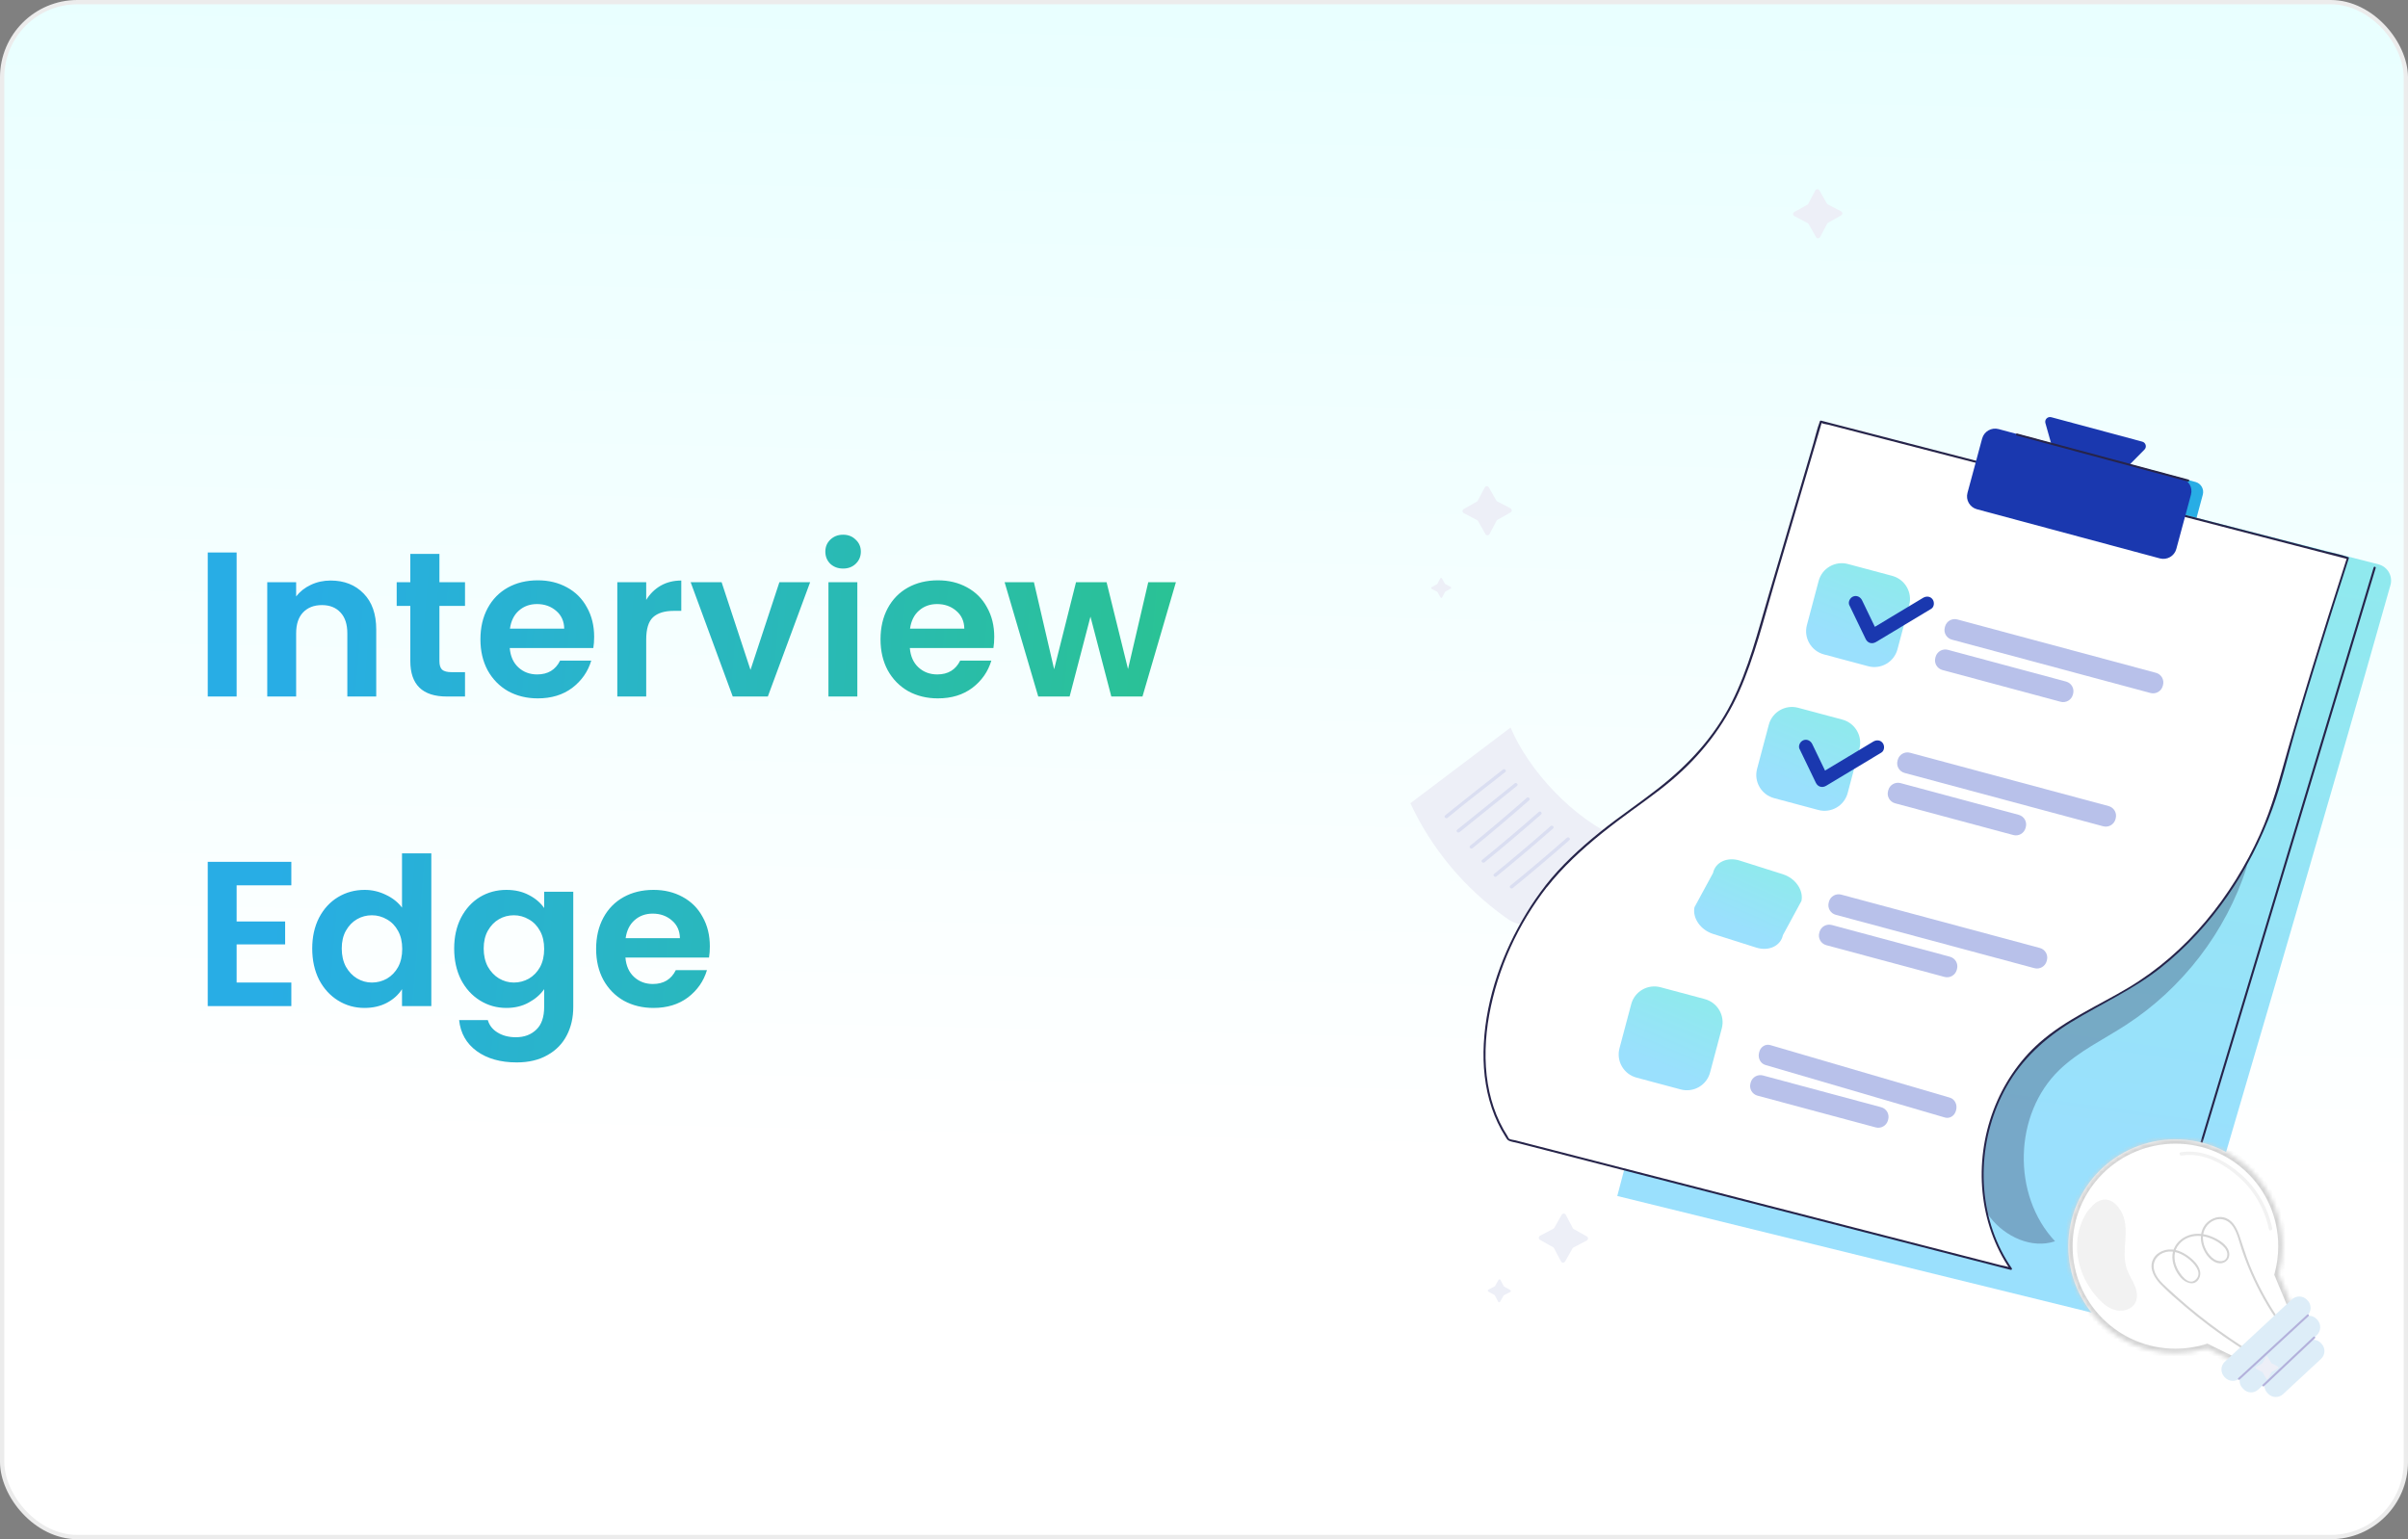 <svg xmlns="http://www.w3.org/2000/svg" width="560" height="358" viewBox="0 0 560 358" fill="none"><rect x="0" y="0" width="560" height="358" fill="#808080" stroke="none"/><rect x="0.5" y="0.5" width="559" height="357" rx="17.5" fill="url(#paint0_linear_3046_8940)" stroke="#ECECEC"></rect><path d="M328 186.822L351.296 169.221C355.542 179.3 366.025 190.541 376.471 194.901C370.265 200.804 364.065 206.707 357.859 212.61C356.809 213.613 355.637 214.673 354.212 214.87C352.684 215.079 351.335 214.241 350.163 213.41C340.552 206.555 332.888 197.364 328 186.828V186.822Z" fill="#EDEFF7"></path><path d="M349.508 178.995C345.886 181.838 342.264 184.688 338.668 187.564C337.802 188.255 336.93 188.947 336.077 189.652C335.683 189.982 336.249 190.534 336.637 190.21C340.565 186.948 344.626 183.838 348.636 180.683C349.113 180.309 349.59 179.934 350.068 179.553C350.469 179.236 349.902 178.677 349.508 178.995Z" fill="#DADEF1"></path><path d="M352.244 182.213C348.342 185.355 344.441 188.503 340.539 191.645L338.878 192.984C338.477 193.308 339.043 193.866 339.438 193.543C343.339 190.401 347.241 187.252 351.143 184.111C351.697 183.666 352.251 183.222 352.804 182.771C353.205 182.448 352.639 181.889 352.244 182.213Z" fill="#DADEF1"></path><path d="M355.058 185.571C350.743 189.367 346.357 193.08 341.901 196.711C341.507 197.034 342.073 197.593 342.462 197.269C346.917 193.639 351.303 189.926 355.618 186.13C356 185.794 355.44 185.229 355.058 185.571Z" fill="#DADEF1"></path><path d="M357.839 188.86C353.524 192.655 349.138 196.369 344.683 199.999C344.288 200.323 344.854 200.881 345.243 200.558C349.698 196.927 354.084 193.214 358.4 189.418C358.788 189.082 358.221 188.523 357.839 188.86Z" fill="#DADEF1"></path><path d="M360.615 192.14C356.299 195.935 351.914 199.648 347.458 203.279C347.063 203.603 347.63 204.161 348.018 203.838C352.474 200.207 356.859 196.494 361.175 192.698C361.557 192.362 360.997 191.797 360.615 192.14Z" fill="#DADEF1"></path><path d="M364.402 194.85C360.086 198.646 355.701 202.359 351.245 205.989C350.85 206.313 351.417 206.872 351.805 206.548C356.261 202.917 360.646 199.204 364.962 195.409C365.35 195.072 364.784 194.514 364.402 194.85Z" fill="#DADEF1"></path><path d="M500.772 129.465L505.54 130.747C506.826 131.09 508.156 130.335 508.5 129.046L512.281 115.05C512.624 113.768 511.867 112.442 510.575 112.099L505.807 110.817C504.521 110.474 503.191 111.229 502.847 112.518L499.066 126.514C498.723 127.796 499.48 129.122 500.772 129.465Z" fill="#28ADE5"></path><path d="M555.92 136.084C541.42 187.611 514.413 279.182 507.157 303.739C506.132 307.211 502.549 309.261 499.022 308.392L376.111 278.173L423.443 98.064L553.132 131.26C555.252 131.806 556.512 133.983 555.92 136.084Z" fill="url(#paint1_linear_3046_8940)"></path><g opacity="0.3"><path d="M458.717 240.294C463.765 228.253 475.782 220.681 487.717 215.318C499.652 209.954 512.471 205.854 522.471 197.438V201.773C517.671 216.695 507.576 229.859 494.4 238.402C489.162 241.798 483.401 244.521 478.914 248.856C468.303 259.094 467.826 277.952 477.915 288.704C472.504 290.526 466.362 287.657 462.842 283.176C459.322 278.688 457.928 272.931 457.018 267.314C455.56 258.288 455.185 248.736 458.717 240.3V240.294Z" fill="#26244A"></path></g><path d="M359.575 206.132C365.259 198.852 373.668 192.314 381.281 186.9C396.544 176.034 403.049 167.065 408.275 149.502C413.514 131.901 423.45 98.064 423.45 98.064L546.004 129.807C546.004 129.807 535.158 163.187 530.473 180.895C525.788 198.604 514.802 216.161 499.538 227.021C491.932 232.435 482.855 235.805 475.625 241.67C459.966 254.364 456.338 278.731 467.662 295.132L350.836 265.078C339.512 248.677 346.788 222.508 359.569 206.138L359.575 206.132Z" fill="white"></path><path d="M359.403 205.96C363.037 201.34 367.397 197.328 371.955 193.634C376.347 190.073 381.051 186.944 385.5 183.466C392.552 177.963 398.593 171.482 402.654 163.466C406.664 155.557 408.815 146.843 411.317 138.382C413.831 129.876 416.339 121.365 418.847 112.86C419.802 109.623 420.75 106.379 421.705 103.142C422.182 101.523 422.551 99.81 423.15 98.229C423.175 98.153 423.194 98.077 423.22 98.001C423.258 97.874 423.385 97.804 423.512 97.836C427.586 98.889 431.653 99.943 435.727 100.997C445.498 103.529 455.274 106.062 465.045 108.588C476.865 111.647 488.679 114.707 500.492 117.766C510.651 120.4 520.81 123.028 530.969 125.656C534.336 126.525 537.703 127.401 541.07 128.271C542.642 128.677 544.335 128.956 545.863 129.515C545.927 129.54 546.003 129.553 546.073 129.565C546.194 129.597 546.277 129.737 546.239 129.857C543.884 137.106 541.592 144.373 539.332 151.647C537.442 157.741 535.583 163.84 533.795 169.959C532.032 175.995 530.619 182.171 528.48 188.08C523.305 202.393 514.4 215.703 502.376 225.186C495.992 230.219 488.59 233.507 481.69 237.728C475.503 241.517 470.283 246.31 466.687 252.657C460.163 264.177 459.374 278.96 465.401 290.848C466.133 292.289 466.961 293.672 467.871 295.005C467.992 295.183 467.795 295.405 467.604 295.354C466 294.942 464.396 294.529 462.792 294.117C458.546 293.025 454.307 291.933 450.061 290.842C444.065 289.299 438.063 287.757 432.067 286.214C425.11 284.425 418.153 282.635 411.202 280.845C404.169 279.036 397.129 277.227 390.095 275.412C383.858 273.806 377.62 272.2 371.388 270.6C366.748 269.407 362.102 268.214 357.461 267.014C356.017 266.64 354.572 266.272 353.127 265.897C352.433 265.719 351.637 265.611 350.969 265.345C350.504 265.154 350.339 264.748 350.052 264.291C348.748 262.247 347.71 260.039 346.933 257.741C345.298 252.936 344.801 247.795 345.068 242.742C345.641 231.99 349.467 221.39 355.062 212.25C356.398 210.073 357.85 207.972 359.422 205.954C359.613 205.713 359.944 206.049 359.759 206.29C353.044 214.929 348.277 225.313 346.329 236.078C345.38 241.352 345.132 246.817 346.017 252.124C346.424 254.555 347.074 256.954 347.996 259.245C348.467 260.419 349.021 261.568 349.639 262.673C349.944 263.219 350.269 263.752 350.606 264.279C350.683 264.393 350.842 264.786 350.924 264.843C351.255 265.078 351.987 265.116 352.376 265.218C353.591 265.529 354.807 265.84 356.017 266.157C360.256 267.249 364.495 268.341 368.74 269.432C374.705 270.968 380.669 272.498 386.626 274.034C393.494 275.799 400.356 277.57 407.224 279.334C414.168 281.124 421.119 282.908 428.064 284.697C434.27 286.297 440.482 287.89 446.688 289.49C451.334 290.683 455.987 291.883 460.634 293.076C462.123 293.457 463.613 293.844 465.102 294.225C465.841 294.415 466.751 294.51 467.445 294.828C467.534 294.866 467.648 294.878 467.744 294.904C467.655 295.018 467.566 295.139 467.476 295.253C460.118 284.513 459.017 270.372 463.556 258.299C465.822 252.263 469.481 246.748 474.332 242.476C480.423 237.112 487.991 233.875 494.904 229.756C508.646 221.575 519.06 208.537 525.565 194.072C528.41 187.744 530.128 181.13 532.019 174.485C533.75 168.385 535.577 162.317 537.436 156.262C540.109 147.547 542.852 138.858 545.659 130.187C545.704 130.041 545.755 129.895 545.799 129.749C545.857 129.845 545.908 129.946 545.965 130.041C541.891 128.988 537.824 127.934 533.75 126.881C523.98 124.348 514.203 121.815 504.432 119.289C492.612 116.23 480.799 113.171 468.979 110.111C458.82 107.483 448.661 104.849 438.502 102.222C435.135 101.352 431.768 100.476 428.401 99.607C427.351 99.334 426.307 99.061 425.256 98.794C424.785 98.674 424.028 98.623 423.608 98.369C423.557 98.337 423.462 98.331 423.404 98.318C423.5 98.261 423.602 98.204 423.697 98.153C422.494 102.247 421.291 106.341 420.088 110.435C417.612 118.858 415.13 127.28 412.641 135.697C410.152 144.113 408.039 152.796 404.462 160.838C400.903 168.848 395.595 175.64 388.931 181.327C384.889 184.773 380.465 187.725 376.232 190.93C371.376 194.605 366.659 198.541 362.547 203.041C361.58 204.101 360.65 205.199 359.759 206.329C359.568 206.563 359.237 206.227 359.422 205.986L359.403 205.96Z" fill="#26244A"></path><path d="M459.756 118.447L502.294 129.878C503.955 130.322 505.674 129.345 506.12 127.682L509.531 115.045C509.977 113.388 508.997 111.681 507.329 111.23L464.791 99.799C463.129 99.354 461.417 100.332 460.965 101.995L457.554 114.632C457.102 116.289 458.088 117.996 459.756 118.447Z" fill="#1A38AF"></path><path d="M477.025 97.031L498.208 102.724C499.029 102.946 499.309 103.968 498.711 104.571L489.227 114.168L479.437 111.737L475.675 98.408C475.44 97.583 476.197 96.815 477.031 97.037L477.025 97.031Z" fill="#1A38AF"></path><path d="M508.825 111.996C498.507 109.223 488.196 106.455 477.878 103.681C474.918 102.888 471.952 102.088 468.992 101.295C468.699 101.219 468.82 100.755 469.119 100.838C479.437 103.612 489.755 106.379 500.067 109.153C503.027 109.946 505.993 110.746 508.952 111.539C509.252 111.622 509.124 112.079 508.825 111.996Z" fill="#26244A"></path><path d="M434.457 154.956L424.174 152.207C421.195 151.41 419.422 148.357 420.21 145.389L422.937 135.127C423.728 132.153 426.781 130.391 429.755 131.184L440.038 133.933C443.018 134.73 444.79 137.783 444.003 140.751L441.275 151.013C440.485 153.987 437.431 155.749 434.457 154.956Z" fill="url(#paint2_linear_3046_8940)"></path><path d="M422.871 188.391L412.588 185.642C409.609 184.846 407.836 181.792 408.624 178.824L411.351 168.562C412.142 165.589 415.195 163.826 418.17 164.62L428.453 167.369C431.432 168.166 433.205 171.219 432.417 174.187L429.69 184.449C428.899 187.422 425.845 189.185 422.871 188.391Z" fill="url(#paint3_linear_3046_8940)"></path><path d="M390.871 253.391L380.588 250.642C377.609 249.846 375.836 246.792 376.624 243.824L379.351 233.562C380.142 230.589 383.195 228.826 386.17 229.62L396.453 232.369C399.432 233.166 401.205 236.219 400.417 239.187L397.69 249.449C396.899 252.422 393.845 254.185 390.871 253.391Z" fill="url(#paint4_linear_3046_8940)"></path><path d="M408.419 220.395L398.384 217.217C395.476 216.296 393.546 213.516 394.068 211.008L398.385 203.043C398.909 200.531 401.688 199.243 404.591 200.161L414.626 203.339C417.534 204.26 419.464 207.04 418.942 209.547L414.625 217.513C414.101 220.025 411.322 221.313 408.419 220.395Z" fill="url(#paint5_linear_3046_8940)"></path><path d="M453.925 148.774L500.117 161.183C501.358 161.513 502.631 160.783 502.969 159.545L503.026 159.33C503.357 158.092 502.625 156.823 501.384 156.486L455.192 144.077C453.951 143.747 452.678 144.477 452.34 145.715L452.283 145.931C451.946 147.168 452.684 148.438 453.925 148.774Z" fill="#B8C1EA"></path><path d="M442.925 179.774L489.117 192.183C490.358 192.513 491.631 191.783 491.969 190.545L492.026 190.33C492.357 189.092 491.625 187.823 490.384 187.486L444.192 175.077C442.951 174.747 441.678 175.477 441.34 176.715L441.283 176.931C440.946 178.168 441.684 179.438 442.925 179.774Z" fill="#B8C1EA"></path><path d="M426.925 212.774L473.117 225.183C474.358 225.513 475.631 224.783 475.969 223.545L476.026 223.33C476.357 222.092 475.625 220.823 474.384 220.486L428.192 208.077C426.951 207.747 425.678 208.477 425.34 209.715L425.283 209.931C424.946 211.168 425.684 212.438 426.925 212.774Z" fill="#B8C1EA"></path><path d="M410.558 247.701L452.3 259.92C453.421 260.245 454.572 259.526 454.876 258.307L454.928 258.095C455.227 256.876 454.566 255.626 453.444 255.295L411.702 243.076C410.581 242.751 409.43 243.47 409.126 244.689L409.074 244.901C408.769 246.12 409.436 247.37 410.558 247.701Z" fill="#B8C1EA"></path><path d="M451.724 155.837L479.209 163.219C480.45 163.549 481.723 162.819 482.06 161.581L482.118 161.365C482.449 160.127 481.717 158.858 480.476 158.522L452.991 151.14C451.75 150.81 450.477 151.54 450.139 152.777L450.082 152.993C449.745 154.231 450.483 155.5 451.724 155.837Z" fill="#B8C1EA"></path><path d="M440.724 186.837L468.209 194.219C469.45 194.549 470.723 193.819 471.06 192.581L471.118 192.365C471.449 191.127 470.717 189.858 469.476 189.522L441.991 182.14C440.75 181.81 439.477 182.54 439.139 183.777L439.082 183.993C438.745 185.231 439.483 186.5 440.724 186.837Z" fill="#B8C1EA"></path><path d="M424.724 219.837L452.209 227.219C453.45 227.549 454.723 226.819 455.06 225.581L455.118 225.365C455.449 224.127 454.717 222.858 453.476 222.522L425.991 215.14C424.75 214.81 423.477 215.54 423.139 216.777L423.082 216.993C422.745 218.231 423.483 219.5 424.724 219.837Z" fill="#B8C1EA"></path><path d="M408.724 254.837L436.209 262.219C437.45 262.549 438.723 261.819 439.06 260.581L439.118 260.365C439.449 259.127 438.717 257.858 437.476 257.522L409.991 250.14C408.75 249.81 407.477 250.54 407.139 251.777L407.082 251.993C406.745 253.231 407.483 254.5 408.724 254.837Z" fill="#B8C1EA"></path><path d="M430.096 140.783C431.353 143.395 432.615 146.002 433.872 148.615C434.349 149.604 435.373 149.868 436.293 149.316C440.032 147.064 443.776 144.817 447.511 142.57C448.043 142.254 448.574 141.929 449.106 141.613C449.841 141.173 449.916 140.037 449.436 139.392C448.888 138.647 447.947 138.609 447.213 139.057C443.474 141.309 439.73 143.556 435.995 145.803C435.463 146.119 434.932 146.444 434.399 146.76C435.206 146.991 436.018 147.225 436.82 147.461C435.563 144.849 434.302 142.242 433.044 139.629C432.67 138.859 431.823 138.402 430.98 138.732C430.228 139.029 429.713 140.013 430.088 140.793L430.096 140.783Z" fill="#1A38AF"></path><path d="M418.51 174.218C419.767 176.831 421.029 179.438 422.286 182.05C422.763 183.039 423.787 183.303 424.707 182.751C428.446 180.5 432.19 178.252 435.925 176.006C436.457 175.69 436.988 175.364 437.52 175.048C438.255 174.608 438.331 173.473 437.85 172.828C437.302 172.082 436.361 172.044 435.627 172.493C431.888 174.744 428.144 176.992 424.409 179.238C423.877 179.554 423.346 179.879 422.813 180.196C423.62 180.426 424.432 180.661 425.234 180.897C423.977 178.284 422.716 175.677 421.458 173.065C421.084 172.294 420.237 171.838 419.394 172.168C418.642 172.465 418.127 173.449 418.502 174.228L418.51 174.218Z" fill="#1A38AF"></path><path d="M552.49 132.099C552.019 133.661 551.548 135.222 551.077 136.777C549.798 141.023 548.518 145.27 547.239 149.516C545.349 155.793 543.452 162.077 541.561 168.354C539.251 176.015 536.947 183.677 534.636 191.338C532.109 199.729 529.582 208.126 527.049 216.517C524.496 224.99 521.944 233.458 519.392 241.931C517.011 249.827 514.63 257.729 512.25 265.625C510.238 272.303 508.227 278.973 506.216 285.644C504.771 290.443 503.326 295.241 501.881 300.04C501.2 302.312 500.532 304.584 499.831 306.85C499.8 306.946 499.774 307.041 499.742 307.136C499.653 307.428 499.195 307.307 499.284 307.009C499.755 305.448 500.226 303.886 500.691 302.331C501.97 298.085 503.25 293.839 504.529 289.592C506.419 283.315 508.31 277.031 510.207 270.754C512.517 263.093 514.821 255.432 517.132 247.771C519.659 239.38 522.186 230.982 524.719 222.591C527.272 214.118 529.824 205.651 532.376 197.177C534.757 189.281 537.138 181.379 539.512 173.483C541.523 166.812 543.534 160.135 545.546 153.464C546.991 148.665 548.436 143.867 549.881 139.068C550.562 136.802 551.23 134.524 551.93 132.258C551.962 132.163 551.987 132.067 552.019 131.972C552.108 131.68 552.567 131.807 552.478 132.099H552.49Z" fill="#26244A"></path><path d="M538.758 310.566L525.143 323.21C524.169 324.111 522.648 324.06 521.738 323.089L521.483 322.816C520.579 321.845 520.63 320.328 521.604 319.42L535.334 306.669C536.307 305.767 537.829 305.818 538.739 306.789L538.892 306.954C539.859 307.989 539.802 309.601 538.764 310.566H538.758Z" fill="#DDEDF8"></path><path d="M539.776 316.057L530.948 324.258C529.942 325.191 528.37 325.134 527.434 324.131L527.281 323.966C526.346 322.963 526.403 321.395 527.409 320.462L536.237 312.262C537.243 311.329 538.815 311.386 539.751 312.389L539.903 312.554C540.839 313.557 540.782 315.124 539.776 316.057Z" fill="#DDEDF8"></path><mask id="path-34-inside-1_3046_8940" fill="white"><path fill-rule="evenodd" clip-rule="evenodd" d="M513.272 313.584C510.946 314.3 508.475 314.686 505.913 314.686C492.154 314.686 481 303.563 481 289.843C481 276.123 492.154 265 505.913 265C519.672 265 530.826 276.123 530.826 289.843C530.826 292.116 530.52 294.317 529.947 296.409L533.786 305.609L521.246 317.504L513.272 313.584Z"></path></mask><path fill-rule="evenodd" clip-rule="evenodd" d="M513.272 313.584C510.946 314.3 508.475 314.686 505.913 314.686C492.154 314.686 481 303.563 481 289.843C481 276.123 492.154 265 505.913 265C519.672 265 530.826 276.123 530.826 289.843C530.826 292.116 530.52 294.317 529.947 296.409L533.786 305.609L521.246 317.504L513.272 313.584Z" fill="white"></path><path d="M513.272 313.584L513.714 312.687L513.357 312.512L512.978 312.628L513.272 313.584ZM529.947 296.409L528.983 296.144L528.892 296.476L529.024 296.794L529.947 296.409ZM533.786 305.609L534.474 306.335L534.974 305.86L534.709 305.224L533.786 305.609ZM521.246 317.504L520.805 318.401L521.43 318.708L521.935 318.229L521.246 317.504ZM505.913 315.686C508.576 315.686 511.146 315.285 513.567 314.54L512.978 312.628C510.746 313.316 508.374 313.686 505.913 313.686V315.686ZM480 289.843C480 304.118 491.604 315.686 505.913 315.686V313.686C492.704 313.686 482 303.008 482 289.843H480ZM505.913 264C491.604 264 480 275.568 480 289.843H482C482 276.678 492.704 266 505.913 266V264ZM531.826 289.843C531.826 275.568 520.222 264 505.913 264V266C519.123 266 529.826 276.678 529.826 289.843H531.826ZM530.911 296.673C531.508 294.496 531.826 292.206 531.826 289.843H529.826C529.826 292.026 529.532 294.138 528.983 296.144L530.911 296.673ZM534.709 305.224L530.87 296.024L529.024 296.794L532.863 305.994L534.709 305.224ZM521.935 318.229L534.474 306.335L533.098 304.884L520.558 316.778L521.935 318.229ZM512.831 314.482L520.805 318.401L521.688 316.606L513.714 312.687L512.831 314.482Z" fill="#D3D3D3" mask="url(#path-34-inside-1_3046_8940)"></path><path d="M523.551 314.469C516.772 310.293 510.401 305.469 504.564 300.061C503.138 298.741 501.426 297.338 500.955 295.364C500.478 293.346 501.776 291.638 503.73 291.194C505.532 290.782 507.339 291.569 508.759 292.635C510.083 293.631 512.4 295.961 510.636 297.624C508.905 299.255 506.849 296.158 506.264 294.844C505.455 293.035 505.43 290.928 506.779 289.372C509.402 286.332 514.093 287.265 516.817 289.658C517.536 290.293 518.179 291.2 517.937 292.21C517.6 293.631 515.907 293.53 514.933 292.882C513.405 291.861 512.4 289.893 512.31 288.084C512.221 286.224 513.259 284.472 515.022 283.787C516.69 283.14 518.313 283.838 519.28 285.266C520.33 286.815 520.719 288.75 521.298 290.496C521.96 292.483 522.717 294.438 523.564 296.354C525.321 300.328 527.466 304.111 529.948 307.671C530.12 307.919 530.534 307.684 530.362 307.43C527.453 303.273 525.015 298.792 523.118 294.088C522.234 291.886 521.578 289.614 520.795 287.379C520.229 285.761 519.388 284.022 517.708 283.324C516.18 282.689 514.43 283.247 513.272 284.352C511.916 285.64 511.566 287.57 512.011 289.341C512.45 291.074 513.723 293.117 515.512 293.701C517.129 294.228 518.701 293.073 518.408 291.346C518.09 289.455 515.837 288.217 514.233 287.57C512.342 286.815 510.184 286.688 508.326 287.595C506.69 288.389 505.436 289.893 505.232 291.727C505.01 293.682 505.92 295.834 507.244 297.256C508.307 298.398 510.299 299.179 511.311 297.529C512.342 295.834 511.101 294.038 509.834 292.908C508.37 291.6 506.448 290.471 504.411 290.61C502.814 290.724 501.165 291.632 500.586 293.187C499.809 295.256 501.114 297.319 502.514 298.76C504.265 300.563 506.193 302.219 508.103 303.844C511.922 307.094 515.951 310.115 520.146 312.87C521.19 313.555 522.246 314.228 523.309 314.882C523.57 315.041 523.812 314.634 523.551 314.469Z" fill="#D3D3D3"></path><path d="M536.562 306.009L520.948 320.512C519.943 321.445 518.37 321.388 517.435 320.385L517.282 320.22C516.346 319.217 516.404 317.649 517.403 316.716L533.017 302.213C534.022 301.28 535.594 301.337 536.53 302.34L536.683 302.505C537.619 303.508 537.561 305.076 536.562 306.009Z" fill="#DDEDF8"></path><path d="M520.852 320.875C526.199 315.949 531.552 311.024 536.899 306.092C537.122 305.883 536.784 305.546 536.562 305.756C531.215 310.681 525.862 315.606 520.515 320.538C520.286 320.748 520.63 321.084 520.852 320.875Z" fill="#B3B1DB"></path><path d="M526.518 322.411C530.464 318.691 534.417 314.972 538.363 311.252C538.586 311.043 538.249 310.706 538.026 310.916C534.08 314.635 530.127 318.355 526.18 322.074C525.958 322.284 526.295 322.62 526.518 322.411Z" fill="#B3B1DB"></path><path d="M507.364 268.765C512.386 267.939 517.37 270.745 520.953 274.026C524.384 277.168 526.714 281.357 527.656 285.902C527.758 286.403 528.528 286.188 528.426 285.693C527.42 280.837 524.836 276.356 521.087 273.087C517.306 269.793 512.31 267.159 507.147 268.003C506.645 268.085 506.855 268.853 507.358 268.771L507.364 268.765Z" fill="#F2F2F2"></path><g opacity="0.3"><path d="M487.321 279.802C489.975 277.923 492.012 279.656 493.209 281.61C494.412 283.565 494.425 286.003 494.278 288.294C494.132 290.585 493.864 292.947 494.603 295.117C495.055 296.45 495.87 297.637 496.417 298.932C496.964 300.233 497.232 301.776 496.57 303.02C495.787 304.498 493.871 305.108 492.229 304.778C490.586 304.448 489.199 303.356 488.053 302.131C482.796 296.495 481.217 288.161 485.463 281.731C485.463 281.731 486.659 280.271 487.321 279.802Z" fill="#D3D3D3"></path></g><path d="M348.183 116.608L351.283 118.24C351.658 118.436 351.671 118.976 351.296 119.185L348.247 120.905C348.158 120.956 348.081 121.032 348.037 121.121L346.401 124.212C346.203 124.587 345.662 124.599 345.452 124.225L343.727 121.185C343.676 121.096 343.6 121.02 343.511 120.975L340.411 119.344C340.036 119.147 340.023 118.608 340.398 118.398L343.447 116.678C343.536 116.627 343.613 116.551 343.657 116.462L345.293 113.371C345.491 112.997 346.032 112.984 346.242 113.359L347.967 116.399C348.017 116.488 348.094 116.564 348.183 116.608Z" fill="#EDEFF7"></path><path d="M361.245 285.79L358.145 287.421C357.769 287.618 357.757 288.157 358.132 288.367L361.181 290.087C361.27 290.138 361.347 290.214 361.391 290.303L363.027 293.394C363.224 293.768 363.765 293.781 363.975 293.407L365.7 290.366C365.751 290.277 365.828 290.201 365.917 290.157L369.017 288.526C369.392 288.329 369.405 287.789 369.029 287.58L365.98 285.86C365.891 285.809 365.815 285.733 365.77 285.644L364.135 282.553C363.937 282.178 363.396 282.166 363.186 282.54L361.461 285.581C361.41 285.669 361.334 285.746 361.245 285.79Z" fill="#EDEFF7"></path><path d="M425.06 47.524L428.16 49.156C428.535 49.352 428.548 49.892 428.172 50.101L425.124 51.821C425.034 51.872 424.958 51.948 424.914 52.037L423.278 55.128C423.08 55.503 422.539 55.516 422.329 55.141L420.604 52.101C420.553 52.012 420.477 51.936 420.388 51.891L417.288 50.26C416.913 50.063 416.9 49.524 417.275 49.314L420.324 47.594C420.413 47.543 420.49 47.467 420.534 47.378L422.17 44.287C422.367 43.913 422.909 43.9 423.119 44.275L424.844 47.315C424.894 47.404 424.971 47.48 425.06 47.524Z" fill="#EDEFF7"></path><path d="M347.587 299.201L346.135 299.963C345.957 300.058 345.957 300.306 346.129 300.407L347.555 301.213C347.599 301.239 347.631 301.271 347.65 301.315L348.414 302.762C348.509 302.94 348.758 302.94 348.86 302.769L349.668 301.347C349.693 301.302 349.725 301.271 349.77 301.252L351.221 300.49C351.399 300.395 351.399 300.147 351.227 300.046L349.802 299.239C349.757 299.214 349.725 299.182 349.706 299.138L348.942 297.691C348.847 297.513 348.599 297.513 348.497 297.684L347.688 299.106C347.663 299.151 347.631 299.182 347.587 299.201Z" fill="#EDEFF7"></path><path d="M528.29 317.078L529.742 317.84C529.92 317.935 529.92 318.183 529.748 318.284L528.322 319.09C528.278 319.116 528.246 319.148 528.227 319.192L527.463 320.639C527.368 320.817 527.119 320.817 527.017 320.645L526.209 319.224C526.184 319.179 526.152 319.148 526.107 319.128L524.656 318.367C524.478 318.272 524.478 318.024 524.65 317.923L526.075 317.116C526.12 317.091 526.152 317.059 526.171 317.015L526.935 315.568C527.03 315.39 527.278 315.39 527.38 315.561L528.189 316.983C528.214 317.028 528.246 317.059 528.29 317.078Z" fill="#EDEFF7"></path><path d="M336.115 135.847L337.375 136.513C337.528 136.596 337.534 136.812 337.375 136.901L336.134 137.599C336.096 137.618 336.07 137.65 336.051 137.688L335.383 138.944C335.3 139.097 335.084 139.103 334.995 138.944L334.295 137.707C334.275 137.669 334.244 137.643 334.205 137.624L332.945 136.958C332.792 136.875 332.786 136.659 332.945 136.571L334.186 135.872C334.224 135.853 334.25 135.822 334.275 135.784L334.944 134.527C335.026 134.374 335.243 134.368 335.332 134.527L336.032 135.765C336.051 135.803 336.083 135.828 336.121 135.847H336.115Z" fill="#EDEFF7"></path><path d="M55.032 128.496V162H48.312V128.496H55.032ZM76.887 135.024C80.055 135.024 82.615 136.032 84.567 138.048C86.519 140.032 87.495 142.816 87.495 146.4V162H80.775V147.312C80.775 145.2 80.247 143.584 79.191 142.464C78.135 141.312 76.695 140.736 74.871 140.736C73.015 140.736 71.543 141.312 70.455 142.464C69.399 143.584 68.871 145.2 68.871 147.312V162H62.151V135.408H68.871V138.72C69.767 137.568 70.903 136.672 72.279 136.032C73.687 135.36 75.223 135.024 76.887 135.024ZM102.19 140.928V153.792C102.19 154.688 102.398 155.344 102.814 155.76C103.262 156.144 103.998 156.336 105.022 156.336H108.142V162H103.918C98.254 162 95.422 159.248 95.422 153.744V140.928H92.254V135.408H95.422V128.832H102.19V135.408H108.142V140.928H102.19ZM138.175 148.128C138.175 149.088 138.111 149.952 137.983 150.72H118.543C118.703 152.64 119.375 154.144 120.559 155.232C121.743 156.32 123.199 156.864 124.927 156.864C127.423 156.864 129.199 155.792 130.255 153.648H137.503C136.735 156.208 135.263 158.32 133.087 159.984C130.911 161.616 128.239 162.432 125.071 162.432C122.511 162.432 120.207 161.872 118.159 160.752C116.143 159.6 114.559 157.984 113.407 155.904C112.287 153.824 111.727 151.424 111.727 148.704C111.727 145.952 112.287 143.536 113.407 141.456C114.527 139.376 116.095 137.776 118.111 136.656C120.127 135.536 122.447 134.976 125.071 134.976C127.599 134.976 129.855 135.52 131.839 136.608C133.855 137.696 135.407 139.248 136.495 141.264C137.615 143.248 138.175 145.536 138.175 148.128ZM131.215 146.208C131.183 144.48 130.559 143.104 129.343 142.08C128.127 141.024 126.639 140.496 124.879 140.496C123.215 140.496 121.807 141.008 120.655 142.032C119.535 143.024 118.847 144.416 118.591 146.208H131.215ZM150.28 139.536C151.144 138.128 152.264 137.024 153.64 136.224C155.048 135.424 156.648 135.024 158.44 135.024V142.08H156.664C154.552 142.08 152.952 142.576 151.864 143.568C150.808 144.56 150.28 146.288 150.28 148.752V162H143.56V135.408H150.28V139.536ZM174.534 155.808L181.254 135.408H188.406L178.566 162H170.406L160.614 135.408H167.814L174.534 155.808ZM196.069 132.24C194.885 132.24 193.893 131.872 193.093 131.136C192.325 130.368 191.941 129.424 191.941 128.304C191.941 127.184 192.325 126.256 193.093 125.52C193.893 124.752 194.885 124.368 196.069 124.368C197.253 124.368 198.229 124.752 198.997 125.52C199.797 126.256 200.197 127.184 200.197 128.304C200.197 129.424 199.797 130.368 198.997 131.136C198.229 131.872 197.253 132.24 196.069 132.24ZM199.381 135.408V162H192.661V135.408H199.381ZM231.22 148.128C231.22 149.088 231.156 149.952 231.028 150.72H211.588C211.748 152.64 212.42 154.144 213.604 155.232C214.788 156.32 216.244 156.864 217.972 156.864C220.468 156.864 222.244 155.792 223.3 153.648H230.548C229.78 156.208 228.308 158.32 226.132 159.984C223.956 161.616 221.284 162.432 218.116 162.432C215.556 162.432 213.252 161.872 211.204 160.752C209.188 159.6 207.604 157.984 206.452 155.904C205.332 153.824 204.772 151.424 204.772 148.704C204.772 145.952 205.332 143.536 206.452 141.456C207.572 139.376 209.14 137.776 211.156 136.656C213.172 135.536 215.492 134.976 218.116 134.976C220.644 134.976 222.9 135.52 224.884 136.608C226.9 137.696 228.452 139.248 229.54 141.264C230.66 143.248 231.22 145.536 231.22 148.128ZM224.26 146.208C224.228 144.48 223.604 143.104 222.388 142.08C221.172 141.024 219.684 140.496 217.924 140.496C216.26 140.496 214.852 141.008 213.7 142.032C212.58 143.024 211.892 144.416 211.636 146.208H224.26ZM273.469 135.408L265.693 162H258.445L253.597 143.424L248.749 162H241.453L233.629 135.408H240.445L245.149 155.664L250.237 135.408H257.341L262.333 155.616L267.037 135.408H273.469ZM55.032 205.92V214.32H66.312V219.648H55.032V228.528H67.752V234H48.312V200.448H67.752V205.92H55.032ZM72.611 220.608C72.611 217.92 73.139 215.536 74.195 213.456C75.283 211.376 76.755 209.776 78.611 208.656C80.467 207.536 82.531 206.976 84.803 206.976C86.531 206.976 88.179 207.36 89.747 208.128C91.315 208.864 92.563 209.856 93.491 211.104V198.48H100.307V234H93.491V230.064C92.659 231.376 91.491 232.432 89.987 233.232C88.483 234.032 86.739 234.432 84.755 234.432C82.515 234.432 80.467 233.856 78.611 232.704C76.755 231.552 75.283 229.936 74.195 227.856C73.139 225.744 72.611 223.328 72.611 220.608ZM93.539 220.704C93.539 219.072 93.219 217.68 92.579 216.528C91.939 215.344 91.075 214.448 89.987 213.84C88.899 213.2 87.731 212.88 86.483 212.88C85.235 212.88 84.083 213.184 83.027 213.792C81.971 214.4 81.107 215.296 80.435 216.48C79.795 217.632 79.475 219.008 79.475 220.608C79.475 222.208 79.795 223.616 80.435 224.832C81.107 226.016 81.971 226.928 83.027 227.568C84.115 228.208 85.267 228.528 86.483 228.528C87.731 228.528 88.899 228.224 89.987 227.616C91.075 226.976 91.939 226.08 92.579 224.928C93.219 223.744 93.539 222.336 93.539 220.704ZM117.766 206.976C119.75 206.976 121.494 207.376 122.998 208.176C124.502 208.944 125.686 209.952 126.55 211.2V207.408H133.318V234.192C133.318 236.656 132.822 238.848 131.83 240.768C130.838 242.72 129.35 244.256 127.366 245.376C125.382 246.528 122.982 247.104 120.166 247.104C116.39 247.104 113.286 246.224 110.854 244.464C108.454 242.704 107.094 240.304 106.774 237.264H113.446C113.798 238.48 114.55 239.44 115.702 240.144C116.886 240.88 118.31 241.248 119.974 241.248C121.926 241.248 123.51 240.656 124.726 239.472C125.942 238.32 126.55 236.56 126.55 234.192V230.064C125.686 231.312 124.486 232.352 122.95 233.184C121.446 234.016 119.718 234.432 117.766 234.432C115.526 234.432 113.478 233.856 111.622 232.704C109.766 231.552 108.294 229.936 107.206 227.856C106.15 225.744 105.622 223.328 105.622 220.608C105.622 217.92 106.15 215.536 107.206 213.456C108.294 211.376 109.75 209.776 111.574 208.656C113.43 207.536 115.494 206.976 117.766 206.976ZM126.55 220.704C126.55 219.072 126.23 217.68 125.59 216.528C124.95 215.344 124.086 214.448 122.998 213.84C121.91 213.2 120.742 212.88 119.494 212.88C118.246 212.88 117.094 213.184 116.038 213.792C114.982 214.4 114.118 215.296 113.446 216.48C112.806 217.632 112.486 219.008 112.486 220.608C112.486 222.208 112.806 223.616 113.446 224.832C114.118 226.016 114.982 226.928 116.038 227.568C117.126 228.208 118.278 228.528 119.494 228.528C120.742 228.528 121.91 228.224 122.998 227.616C124.086 226.976 124.95 226.08 125.59 224.928C126.23 223.744 126.55 222.336 126.55 220.704ZM165.081 220.128C165.081 221.088 165.017 221.952 164.889 222.72H145.449C145.609 224.64 146.281 226.144 147.465 227.232C148.649 228.32 150.105 228.864 151.833 228.864C154.329 228.864 156.105 227.792 157.161 225.648H164.409C163.641 228.208 162.169 230.32 159.993 231.984C157.817 233.616 155.145 234.432 151.977 234.432C149.417 234.432 147.113 233.872 145.065 232.752C143.049 231.6 141.465 229.984 140.313 227.904C139.193 225.824 138.633 223.424 138.633 220.704C138.633 217.952 139.193 215.536 140.313 213.456C141.433 211.376 143.001 209.776 145.017 208.656C147.033 207.536 149.353 206.976 151.977 206.976C154.505 206.976 156.761 207.52 158.745 208.608C160.761 209.696 162.313 211.248 163.401 213.264C164.521 215.248 165.081 217.536 165.081 220.128ZM158.121 218.208C158.089 216.48 157.465 215.104 156.249 214.08C155.033 213.024 153.545 212.496 151.785 212.496C150.121 212.496 148.713 213.008 147.561 214.032C146.441 215.024 145.753 216.416 145.497 218.208H158.121Z" fill="url(#paint6_linear_3046_8940)"></path><defs><linearGradient id="paint0_linear_3046_8940" x1="280" y1="358" x2="289" y2="-58" gradientUnits="userSpaceOnUse"><stop offset="0.21" stop-color="white"></stop><stop offset="1" stop-color="#E4FFFF"></stop></linearGradient><linearGradient id="paint1_linear_3046_8940" x1="474" y1="121" x2="454.5" y2="260.5" gradientUnits="userSpaceOnUse"><stop stop-color="#90E9EE"></stop><stop offset="1" stop-color="#9AE0FD"></stop></linearGradient><linearGradient id="paint2_linear_3046_8940" x1="435.905" y1="134.361" x2="429.524" y2="149.247" gradientUnits="userSpaceOnUse"><stop stop-color="#90E9EE"></stop><stop offset="1" stop-color="#9AE0FD"></stop></linearGradient><linearGradient id="paint3_linear_3046_8940" x1="424.319" y1="167.797" x2="417.938" y2="182.683" gradientUnits="userSpaceOnUse"><stop stop-color="#90E9EE"></stop><stop offset="1" stop-color="#9AE0FD"></stop></linearGradient><linearGradient id="paint4_linear_3046_8940" x1="392.319" y1="232.797" x2="385.938" y2="247.683" gradientUnits="userSpaceOnUse"><stop stop-color="#90E9EE"></stop><stop offset="1" stop-color="#9AE0FD"></stop></linearGradient><linearGradient id="paint5_linear_3046_8940" x1="409.679" y1="202.873" x2="404.188" y2="215.461" gradientUnits="userSpaceOnUse"><stop stop-color="#90E9EE"></stop><stop offset="1" stop-color="#9AE0FD"></stop></linearGradient><linearGradient id="paint6_linear_3046_8940" x1="72.583" y1="109" x2="399.746" y2="137.13" gradientUnits="userSpaceOnUse"><stop stop-color="#28ADE5"></stop><stop offset="1" stop-color="#2BCF63"></stop></linearGradient></defs></svg>